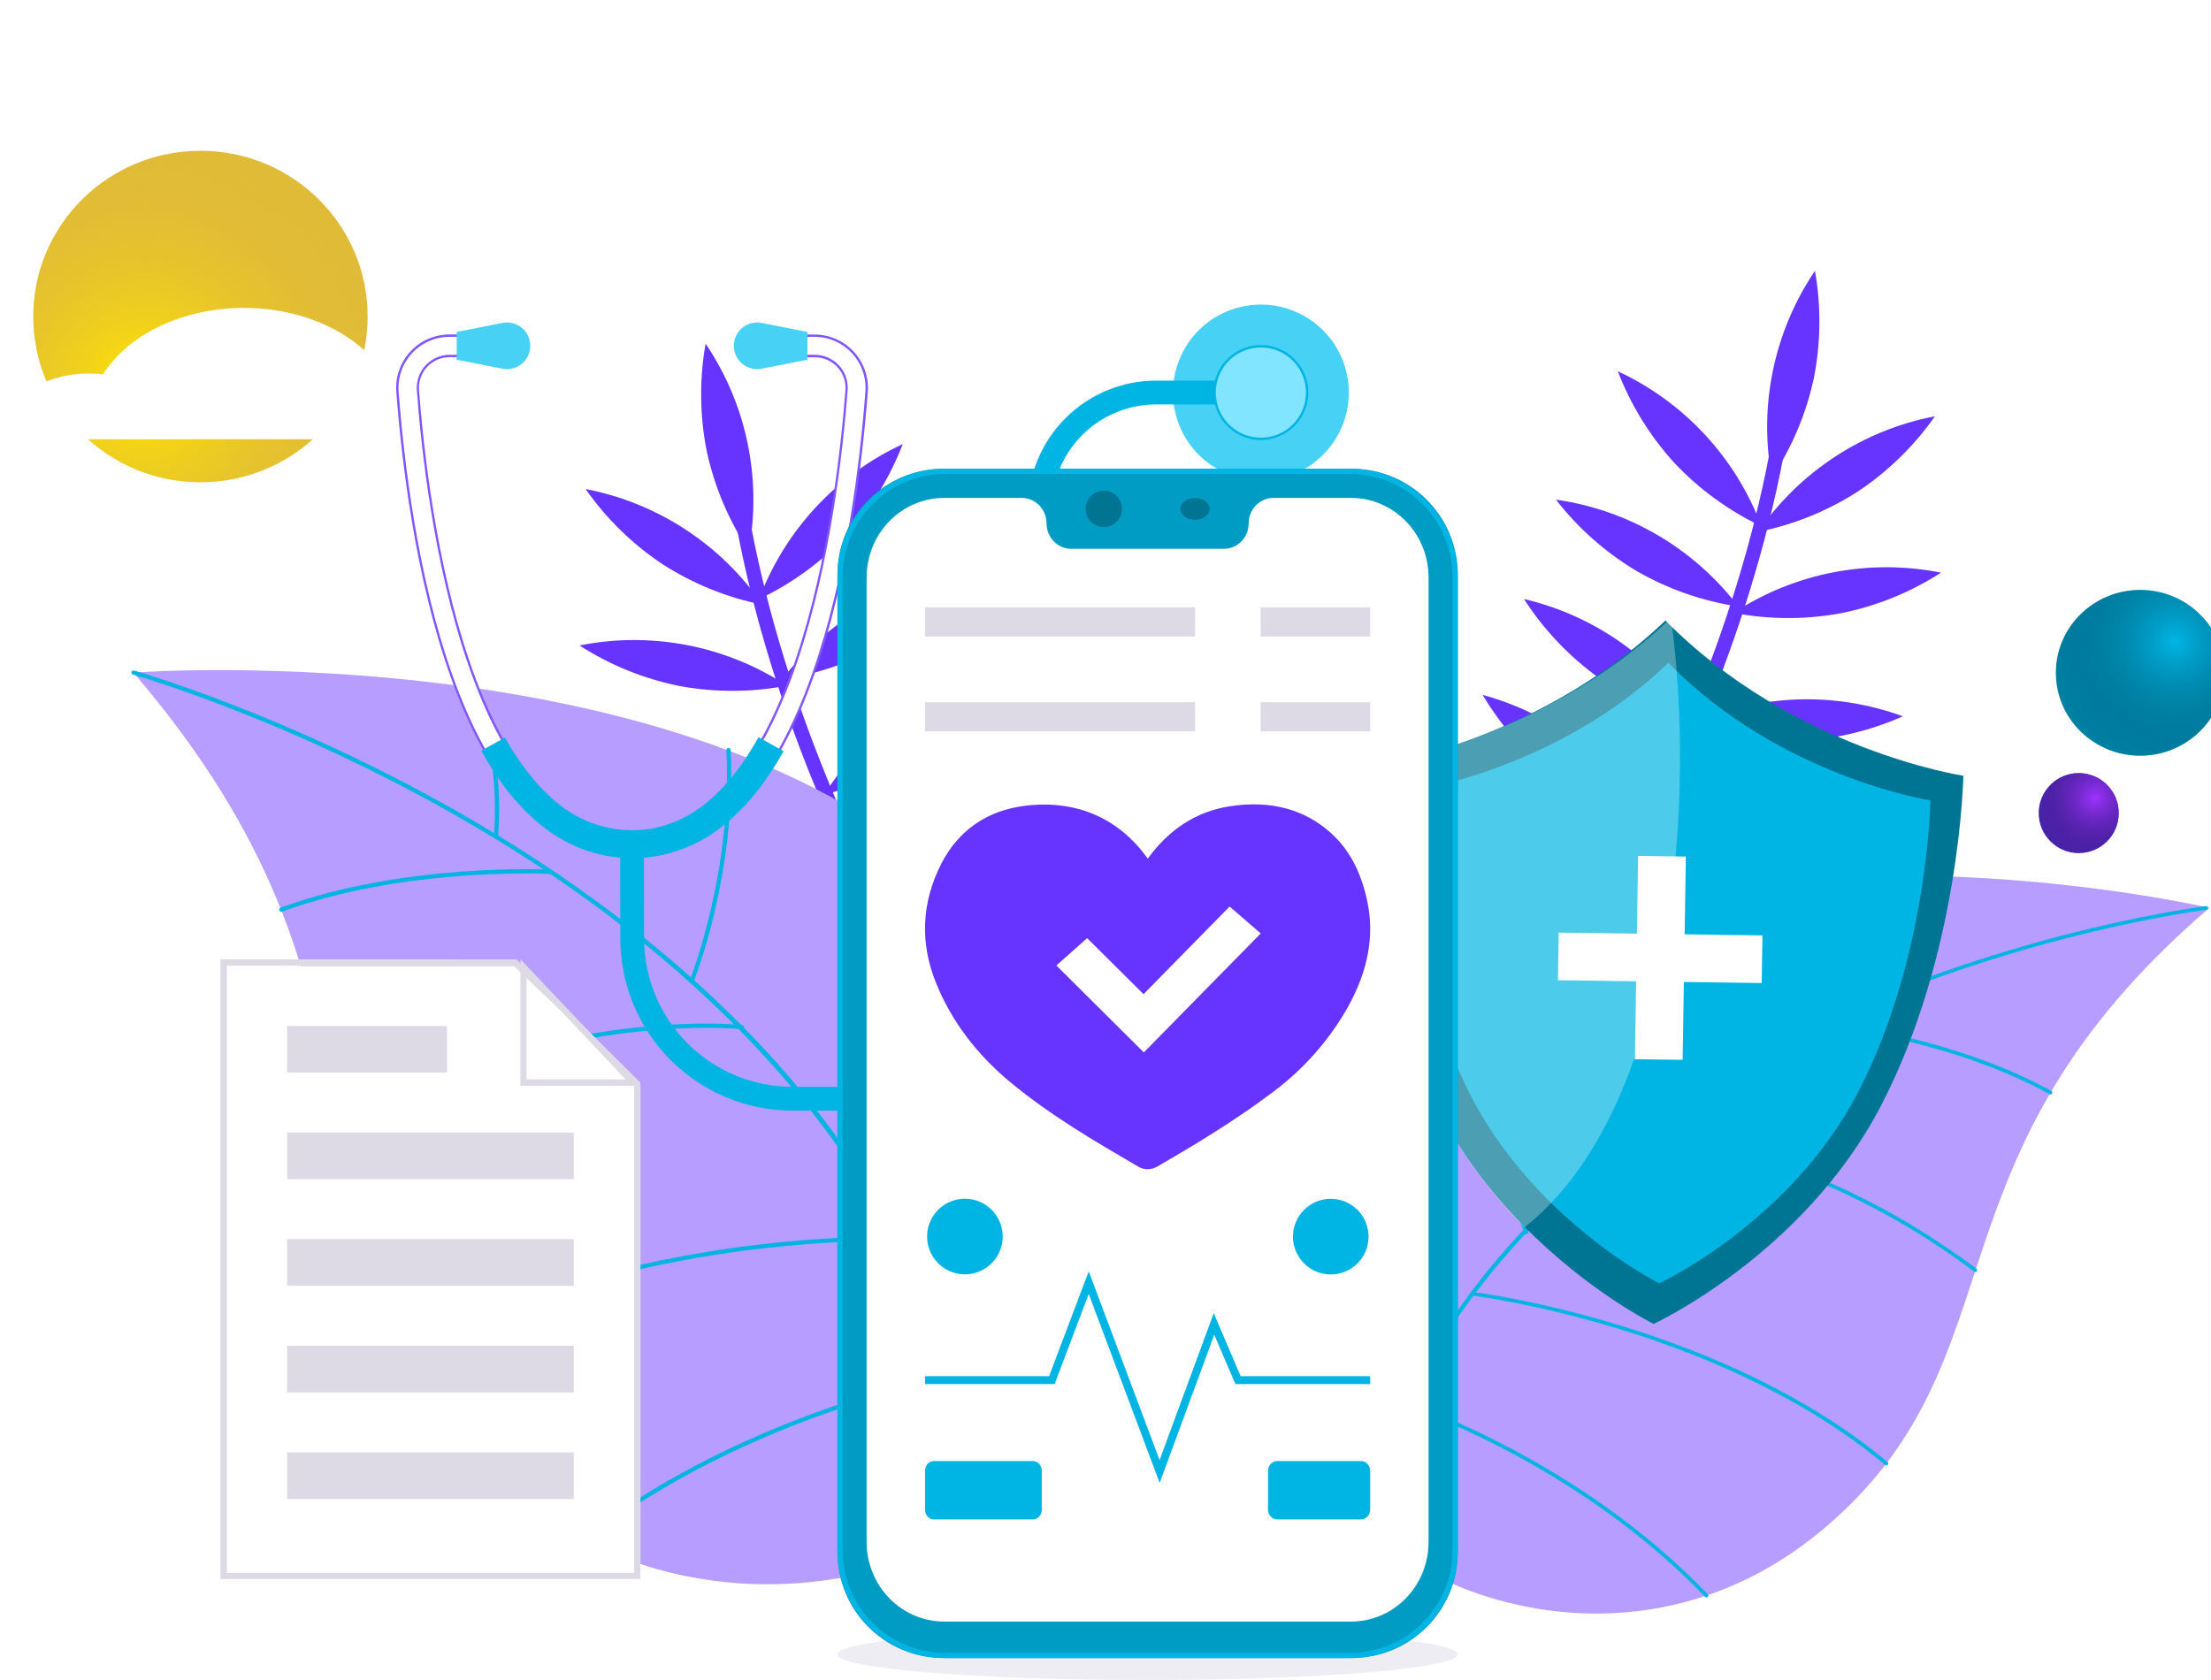 <svg width="663" height="504" viewBox="0 0 663 504" fill="none" xmlns="http://www.w3.org/2000/svg">
<path d="M662.654 110.011C662.652 106.541 661.762 103.124 660.059 100.052C658.357 96.979 655.893 94.343 652.878 92.368C649.864 90.393 646.389 89.138 642.75 88.711C639.111 88.285 635.417 88.698 631.985 89.917C628.714 85.514 624.278 82.002 619.12 79.733C613.963 77.464 608.266 76.518 602.6 76.989C596.934 77.461 591.499 79.333 586.839 82.418C582.179 85.504 578.458 89.695 576.049 94.57C573.406 94.158 570.7 94.296 568.119 94.972C565.538 95.649 563.143 96.848 561.1 98.488C559.057 100.128 557.416 102.168 556.29 104.467C555.163 106.767 554.579 109.271 554.577 111.805H662.575C662.626 111.209 662.654 110.613 662.654 110.011Z" fill="white"/>
<path d="M496.768 69.103C496.767 66.495 496.081 63.926 494.772 61.617C493.462 59.307 491.566 57.325 489.246 55.84C486.927 54.356 484.253 53.413 481.453 53.092C478.653 52.771 475.811 53.082 473.17 53.998C470.653 50.688 467.24 48.048 463.271 46.343C459.303 44.637 454.919 43.926 450.56 44.28C446.2 44.634 442.018 46.042 438.432 48.361C434.847 50.681 431.984 53.831 430.131 57.496C428.097 57.187 426.015 57.29 424.029 57.798C422.042 58.307 420.199 59.209 418.628 60.441C417.056 61.674 415.793 63.208 414.927 64.936C414.06 66.665 413.61 68.547 413.609 70.452H496.708C496.746 70.004 496.768 69.556 496.768 69.103Z" fill="white"/>
<path d="M175.553 108.114L373.539 350.568L175.553 108.114Z" fill="#E999FF"/>
<path d="M216.584 303.356L349.284 320.867L216.584 303.356Z" fill="#E999FF"/>
<path d="M349.291 321.429H349.212L216.506 303.911C216.431 303.903 216.358 303.879 216.292 303.84C216.226 303.802 216.169 303.751 216.124 303.689C216.08 303.628 216.048 303.558 216.032 303.484C216.016 303.41 216.015 303.333 216.03 303.258C216.039 303.183 216.064 303.11 216.102 303.045C216.141 302.979 216.192 302.922 216.253 302.877C216.314 302.832 216.383 302.8 216.457 302.782C216.531 302.764 216.607 302.762 216.682 302.775L349.388 320.293C349.536 320.302 349.673 320.37 349.77 320.481C349.867 320.592 349.917 320.736 349.907 320.884C349.898 321.031 349.83 321.168 349.719 321.266C349.609 321.363 349.464 321.412 349.317 321.403L349.291 321.429Z" fill="white"/>
<path d="M342.231 312.229L353.009 182.52L342.231 312.229Z" fill="#E999FF"/>
<path d="M342.232 312.784H342.186C342.038 312.771 341.902 312.7 341.806 312.586C341.711 312.472 341.665 312.325 341.677 312.177L352.436 182.468C352.457 182.328 352.531 182.201 352.642 182.113C352.754 182.025 352.894 181.982 353.036 181.994C353.177 182.005 353.309 182.07 353.405 182.175C353.5 182.28 353.553 182.418 353.551 182.56L342.786 312.268C342.777 312.409 342.714 312.54 342.611 312.636C342.508 312.731 342.372 312.785 342.232 312.784Z" fill="white"/>
<path d="M192.276 242.609L294.169 253.369L192.276 242.609Z" fill="#E999FF"/>
<path d="M294.168 253.93H294.109L192.216 243.163C192.069 243.148 191.934 243.074 191.841 242.959C191.748 242.844 191.705 242.697 191.72 242.55C191.736 242.402 191.809 242.267 191.924 242.174C192.039 242.081 192.187 242.038 192.334 242.053L294.227 252.813C294.303 252.821 294.377 252.845 294.444 252.882C294.511 252.92 294.57 252.971 294.616 253.032C294.663 253.093 294.696 253.164 294.714 253.238C294.733 253.313 294.735 253.391 294.723 253.466C294.701 253.597 294.633 253.716 294.531 253.801C294.429 253.886 294.301 253.932 294.168 253.93Z" fill="#4422A8"/>
<path d="M282.262 238.795L303.792 151.232L282.262 238.795Z" fill="#E999FF"/>
<path d="M282.262 239.35H282.131C281.993 239.313 281.874 239.225 281.798 239.104C281.722 238.983 281.694 238.838 281.72 238.697L303.25 151.141C303.285 151.002 303.373 150.882 303.494 150.805C303.615 150.729 303.761 150.702 303.902 150.73C304.041 150.765 304.16 150.853 304.235 150.975C304.311 151.096 304.336 151.243 304.306 151.383L282.777 238.939C282.746 239.054 282.68 239.155 282.587 239.23C282.494 239.304 282.38 239.346 282.262 239.35Z" fill="#4422A8"/>
<path d="M242.575 190.192L179.644 174.156L242.575 190.192Z" fill="#E999FF"/>
<path d="M237.729 184.251L241.891 126.082L237.729 184.251Z" fill="#E999FF"/>
<path d="M439.27 331.108L442.589 333.83C443.302 332.953 513.991 245.45 534.746 137.144L530.534 136.33C509.989 243.549 439.974 330.245 439.27 331.108Z" fill="#6633FF"/>
<path d="M316.552 352.941L313.232 355.663C312.52 354.787 241.83 267.284 221.076 158.978L225.287 158.164C245.833 265.382 315.847 352.079 316.552 352.941Z" fill="#6633FF"/>
<path d="M543.881 113.553C541.573 124.169 537.308 134.261 531.303 143.312C527.305 121.722 531.951 99.427 544.24 81.238C546.127 91.939 546.005 102.898 543.881 113.553Z" fill="#6633FF"/>
<path d="M211.94 135.386C214.248 146.002 218.514 156.094 224.518 165.146C228.516 143.555 223.87 121.26 211.582 103.072C209.694 113.773 209.816 124.731 211.94 135.386Z" fill="#6633FF"/>
<path d="M557.115 147.408C547.974 153.275 537.821 157.387 527.175 159.533C539.62 141.452 558.673 128.992 580.223 124.843C573.989 133.736 566.153 141.389 557.115 147.408Z" fill="#6633FF"/>
<path d="M198.705 169.242C207.845 175.109 217.998 179.22 228.645 181.366C216.199 163.285 197.146 150.826 175.597 146.676C181.83 155.57 189.667 163.223 198.705 169.242Z" fill="#6633FF"/>
<path d="M502.096 138.853C494.78 130.822 489.024 121.497 485.123 111.357C505.029 120.604 520.507 137.308 528.216 157.866C518.405 153.206 509.547 146.759 502.096 138.853Z" fill="#6633FF"/>
<path d="M253.725 160.687C261.041 152.656 266.797 143.331 270.698 133.191C250.792 142.438 235.314 159.142 227.605 179.699C237.416 175.04 246.274 168.593 253.725 160.687Z" fill="#6633FF"/>
<path d="M490.772 171.272C481.444 165.699 473.236 158.437 466.567 149.857C488.3 152.951 507.95 164.468 521.274 181.925C510.534 180.302 500.189 176.69 490.772 171.272Z" fill="#6633FF"/>
<path d="M265.049 193.106C274.376 187.533 282.585 180.271 289.254 171.69C267.52 174.784 247.871 186.302 234.546 203.759C245.287 202.136 255.631 198.523 265.049 193.106Z" fill="#6633FF"/>
<path d="M479.188 203.134C470.394 196.754 462.864 188.793 456.982 179.657C478.35 184.667 496.897 197.877 508.623 216.438C498.071 213.872 488.088 209.36 479.188 203.134Z" fill="#6633FF"/>
<path d="M276.632 224.967C285.426 218.588 292.956 210.627 298.838 201.49C277.47 206.5 258.923 219.71 247.197 238.272C257.749 235.706 267.732 231.194 276.632 224.967Z" fill="#6633FF"/>
<path d="M465.952 232.695C457.391 226.002 450.152 217.77 444.607 208.423C465.781 214.198 483.84 228.069 494.886 247.044C484.434 244.102 474.622 239.236 465.952 232.695Z" fill="#6633FF"/>
<path d="M289.868 254.529C298.429 247.836 305.667 239.604 311.213 230.257C290.039 236.032 271.98 249.903 260.934 268.878C271.386 265.936 281.198 261.07 289.868 254.529Z" fill="#6633FF"/>
<path d="M446.487 265.624C437.158 260.051 428.949 252.786 422.281 244.203C444.008 247.305 463.648 258.828 476.963 276.285C466.231 274.658 455.895 271.042 446.487 265.624Z" fill="#6633FF"/>
<path d="M309.334 287.458C318.663 281.884 326.872 274.62 333.541 266.037C311.813 269.138 292.173 280.661 278.858 298.119C289.59 296.491 299.926 292.876 309.334 287.458Z" fill="#6633FF"/>
<path d="M552.12 183.911C541.442 185.887 530.49 185.854 519.823 183.816C538.177 171.786 560.523 167.455 582.044 171.756C572.913 177.636 562.764 181.758 552.12 183.911Z" fill="#6633FF"/>
<path d="M203.702 205.745C214.379 207.721 225.331 207.688 235.998 205.649C217.644 193.62 195.298 189.289 173.778 193.59C182.909 199.47 193.057 203.592 203.702 205.745Z" fill="#6633FF"/>
<path d="M523.56 259.758C512.983 257.29 502.957 252.873 493.996 246.733C515.631 243.057 537.845 248.037 555.849 260.597C545.128 262.325 534.178 262.041 523.56 259.758Z" fill="#6633FF"/>
<path d="M232.26 281.591C242.837 279.123 252.863 274.706 261.824 268.566C240.189 264.891 217.975 269.87 199.971 282.43C210.692 284.159 221.642 283.874 232.26 281.591Z" fill="#6633FF"/>
<path d="M502.472 297.218C492.846 292.183 484.241 285.399 477.098 277.213C498.965 279.069 519.231 289.447 533.527 306.11C522.713 305.101 512.182 302.086 502.472 297.218Z" fill="#6633FF"/>
<path d="M253.35 319.051C262.975 314.017 271.58 307.233 278.724 299.047C256.856 300.902 236.59 311.28 222.295 327.943C233.108 326.935 243.639 323.919 253.35 319.051Z" fill="#6633FF"/>
<path d="M539.143 222.274C528.284 222.6 517.46 220.895 507.225 217.248C527.209 208.152 549.969 207.287 570.59 214.839C560.661 219.251 549.997 221.772 539.143 222.274Z" fill="#6633FF"/>
<path d="M216.676 244.108C227.535 244.434 238.359 242.729 248.594 239.082C228.611 229.986 205.85 229.121 185.229 236.673C195.158 241.085 205.823 243.606 216.676 244.108Z" fill="#6633FF"/>
<path d="M581.018 92.679L370.421 324.237L581.018 92.679Z" fill="#E999FF"/>
<path d="M388.799 157.148L396.217 295.873L388.799 157.148Z" fill="#E999FF"/>
<path d="M403.719 287.621L538.696 283.964L403.719 287.621Z" fill="#E999FF"/>
<path d="M403.721 288.202C403.571 288.202 403.427 288.143 403.32 288.038C403.212 287.933 403.15 287.79 403.147 287.64C403.144 287.564 403.157 287.488 403.183 287.416C403.21 287.345 403.251 287.279 403.303 287.224C403.355 287.168 403.418 287.123 403.487 287.091C403.557 287.06 403.632 287.042 403.708 287.04L538.678 283.403C538.754 283.399 538.83 283.411 538.902 283.438C538.973 283.464 539.039 283.505 539.094 283.558C539.149 283.61 539.194 283.673 539.224 283.743C539.255 283.813 539.271 283.888 539.272 283.964C539.274 284.041 539.262 284.117 539.235 284.188C539.208 284.26 539.168 284.325 539.116 284.381C539.064 284.437 539.001 284.482 538.931 284.513C538.862 284.545 538.787 284.563 538.711 284.565L403.741 288.221L403.721 288.202Z" fill="#6633FF"/>
<path d="M446.401 125.194L454.883 231.404L446.401 125.194Z" fill="#E999FF"/>
<path d="M467.512 217.458L561.348 229.694L467.512 217.458Z" fill="#E999FF"/>
<path d="M561.349 230.301H561.277L467.435 218.059C467.291 218.029 467.164 217.946 467.08 217.827C466.995 217.707 466.958 217.56 466.977 217.415C466.996 217.269 467.069 217.137 467.182 217.043C467.294 216.949 467.438 216.902 467.585 216.91L561.427 229.139C561.581 229.149 561.724 229.221 561.826 229.337C561.928 229.453 561.979 229.605 561.968 229.759C561.958 229.913 561.887 230.057 561.771 230.159C561.654 230.26 561.503 230.312 561.349 230.301Z" fill="#32197C"/>
<path d="M509.723 171.101L514.153 104.399L509.723 171.101Z" fill="#E999FF"/>
<path d="M514.884 165.395L575.29 163.071L514.884 165.395Z" fill="#E999FF"/>
<path d="M40.01 201.716C40.01 201.716 213.224 188.984 291.187 270.449C342.075 323.603 352.089 397.866 305.638 447.39C276.677 478.273 191.518 495.973 136.84 431.125C79.233 362.804 125.736 301.828 40.01 201.716Z" fill="#B69DFF"/>
<path d="M295.114 456.968C294.955 456.969 294.8 456.912 294.68 456.808C294.56 456.703 294.482 456.558 294.462 456.4C284.506 359.141 215.82 295.266 159.955 258.781C99.379 219.234 40.427 202.493 39.853 202.324C39.694 202.275 39.559 202.167 39.477 202.023C39.395 201.879 39.37 201.708 39.409 201.547C39.458 201.386 39.566 201.251 39.712 201.168C39.858 201.085 40.03 201.062 40.192 201.103C40.779 201.272 99.927 218.078 160.659 257.724C196.346 281.026 225.6 307.541 247.606 336.55C275.131 372.826 291.317 413.105 295.76 456.269C295.773 456.436 295.721 456.602 295.616 456.732C295.51 456.862 295.358 456.947 295.192 456.968H295.114Z" fill="#00B5E3"/>
<path d="M148.708 251.573H148.643C148.478 251.55 148.328 251.465 148.224 251.335C148.119 251.206 148.069 251.041 148.082 250.875C148.082 250.613 150.822 224.34 140.357 206.476C140.31 206.335 140.312 206.181 140.364 206.041C140.416 205.901 140.514 205.783 140.642 205.707C140.77 205.631 140.921 205.6 141.068 205.622C141.216 205.643 141.352 205.714 141.453 205.823C152.127 224.046 149.367 250.724 149.341 250.992C149.324 251.149 149.25 251.295 149.134 251.402C149.017 251.508 148.866 251.569 148.708 251.573Z" fill="#00B5E3"/>
<path d="M84.282 273.485C84.144 273.468 84.015 273.408 83.913 273.312C83.812 273.216 83.744 273.091 83.719 272.953C83.695 272.816 83.714 272.675 83.776 272.55C83.837 272.424 83.937 272.322 84.061 272.258C121.548 258.547 164.79 260.832 165.227 260.858C165.366 260.901 165.488 260.989 165.572 261.109C165.655 261.229 165.696 261.373 165.688 261.519C165.68 261.666 165.623 261.805 165.526 261.914C165.429 262.024 165.299 262.098 165.155 262.125C164.724 262.125 121.731 259.833 84.498 273.446C84.429 273.471 84.356 273.485 84.282 273.485Z" fill="#00B5E3"/>
<path d="M207.443 294.724C207.361 294.725 207.279 294.71 207.202 294.678C207.052 294.608 206.934 294.484 206.872 294.33C206.81 294.176 206.809 294.004 206.869 293.849C206.993 293.536 219.565 262.078 217.83 225.149C217.802 225.054 217.796 224.954 217.812 224.856C217.828 224.759 217.866 224.666 217.924 224.585C217.981 224.505 218.056 224.438 218.143 224.391C218.23 224.343 218.326 224.316 218.425 224.312C218.524 224.307 218.623 224.325 218.713 224.364C218.804 224.403 218.885 224.463 218.95 224.538C219.014 224.613 219.061 224.702 219.086 224.797C219.111 224.893 219.115 224.993 219.095 225.09C220.844 262.307 208.168 294.012 208.044 294.3C207.998 294.423 207.916 294.529 207.809 294.604C207.702 294.68 207.574 294.722 207.443 294.724Z" fill="#00B5E3"/>
<path d="M100.455 337.771C100.32 337.759 100.193 337.705 100.09 337.617C99.988 337.529 99.915 337.412 99.882 337.28C99.849 337.149 99.858 337.011 99.906 336.885C99.955 336.759 100.042 336.651 100.155 336.577C134.439 318.295 165.833 311.322 186.129 308.717C208.141 305.889 222.24 307.411 222.383 307.411C222.482 307.398 222.581 307.408 222.675 307.44C222.769 307.472 222.854 307.524 222.924 307.594C222.995 307.663 223.048 307.748 223.081 307.841C223.114 307.934 223.125 308.034 223.114 308.132C223.103 308.231 223.07 308.325 223.017 308.409C222.964 308.492 222.892 308.563 222.808 308.614C222.724 308.666 222.629 308.698 222.53 308.708C222.432 308.718 222.333 308.705 222.24 308.671C221.685 308.606 166.009 302.827 100.749 337.674C100.66 337.729 100.559 337.763 100.455 337.771Z" fill="#00B5E3"/>
<path d="M254.958 348.499C254.83 348.5 254.704 348.462 254.599 348.388C254.465 348.29 254.373 348.143 254.342 347.98C254.312 347.816 254.346 347.646 254.436 347.506C254.736 347.076 284.192 303.983 283.266 263.326C283.266 263.159 283.329 262.999 283.443 262.877C283.557 262.756 283.713 262.683 283.879 262.673C284.047 262.673 284.208 262.737 284.329 262.852C284.451 262.968 284.523 263.126 284.532 263.293C285.471 304.368 255.78 347.787 255.48 348.218C255.421 348.303 255.343 348.372 255.252 348.421C255.162 348.47 255.061 348.497 254.958 348.499Z" fill="#00B5E3"/>
<path d="M120.596 408.149C120.462 408.139 120.336 408.087 120.233 408.002C120.13 407.916 120.056 407.801 120.02 407.673C119.985 407.544 119.989 407.407 120.034 407.281C120.079 407.155 120.161 407.046 120.269 406.968C153.392 386.962 192.152 378.239 218.835 374.42C247.737 370.3 269.071 370.914 269.312 370.92C269.478 370.93 269.634 371.003 269.748 371.125C269.862 371.246 269.926 371.407 269.925 371.573C269.917 371.741 269.844 371.898 269.723 372.014C269.602 372.129 269.44 372.194 269.273 372.193C269.058 372.193 247.783 371.573 218.985 375.68C192.432 379.467 153.855 388.164 120.922 408.058C120.823 408.117 120.711 408.148 120.596 408.149Z" fill="#00B5E3"/>
<path d="M282.993 403.213C282.873 403.205 282.758 403.165 282.66 403.096C282.562 403.027 282.485 402.932 282.437 402.822C282.389 402.712 282.373 402.591 282.389 402.473C282.405 402.354 282.454 402.242 282.53 402.149C282.849 401.796 314.726 366.323 325.53 324.138C325.599 324.01 325.709 323.909 325.842 323.85C325.975 323.792 326.124 323.78 326.265 323.816C326.406 323.852 326.531 323.934 326.62 324.049C326.709 324.164 326.757 324.306 326.756 324.452C315.874 366.976 283.789 402.645 283.463 403.004C283.403 403.069 283.33 403.121 283.249 403.157C283.168 403.193 283.081 403.212 282.993 403.213Z" fill="white"/>
<path d="M174.763 462.466C174.666 462.464 174.571 462.441 174.484 462.399C174.397 462.356 174.321 462.294 174.261 462.218C174.164 462.083 174.122 461.916 174.143 461.751C174.165 461.585 174.249 461.435 174.378 461.33C225.383 422.246 285.601 412.061 286.207 411.963C286.372 411.941 286.538 411.983 286.673 412.08C286.807 412.178 286.9 412.322 286.932 412.485C286.955 412.651 286.913 412.819 286.816 412.955C286.719 413.091 286.574 413.184 286.41 413.216C285.809 413.314 225.899 423.454 175.148 462.335C175.039 462.422 174.903 462.469 174.763 462.466Z" fill="#00B5E3"/>
<path d="M662.515 272.282C662.515 272.282 514.875 238.219 436.782 298.059C385.849 337.097 367.327 399.79 400.782 448.655C421.659 479.166 492.707 505.772 548.468 457.143C607.269 405.928 575.301 347.159 662.515 272.282Z" fill="#B69DFF"/>
<g filter="url(#filter0_ii_2_10433)">
<ellipse cx="633.388" cy="183.378" rx="25.279" ry="24.85" fill="#009CC4"/>
<ellipse cx="633.388" cy="183.378" rx="25.279" ry="24.85" fill="url(#paint0_radial_2_10433)"/>
</g>
<g filter="url(#filter1_ii_2_10433)">
<circle cx="614.964" cy="228.795" r="11.997" fill="#5229CC"/>
<circle cx="614.964" cy="228.795" r="11.997" fill="url(#paint1_radial_2_10433)"/>
</g>
<path d="M407.749 458.344H407.612C407.474 458.309 407.355 458.221 407.28 458.099C407.206 457.977 407.182 457.831 407.214 457.691C416.778 421.063 436.102 388.482 464.665 360.896C487.499 338.821 516.244 319.854 550.13 304.523C607.771 278.407 660.994 271.832 661.522 271.773C661.595 271.763 661.668 271.768 661.738 271.787C661.809 271.806 661.875 271.839 661.932 271.884C661.989 271.929 662.037 271.985 662.072 272.049C662.107 272.113 662.129 272.184 662.136 272.256C662.145 272.328 662.139 272.401 662.12 272.471C662.101 272.542 662.067 272.607 662.023 272.664C661.978 272.721 661.922 272.769 661.858 272.804C661.795 272.839 661.725 272.862 661.653 272.87C661.125 272.935 608.045 279.51 550.554 305.516C497.553 329.524 429.859 375.45 408.329 457.939C408.296 458.065 408.219 458.174 408.113 458.248C408.007 458.322 407.878 458.356 407.749 458.344Z" fill="#00B5E3"/>
<path d="M562.253 300.783C562.18 300.779 562.109 300.762 562.043 300.731C561.977 300.7 561.918 300.656 561.869 300.602C561.819 300.548 561.781 300.485 561.757 300.416C561.732 300.347 561.721 300.274 561.725 300.202C561.725 299.966 562.912 276.599 574.538 262.332C574.584 262.276 574.64 262.229 574.704 262.194C574.768 262.16 574.838 262.138 574.91 262.131C574.982 262.123 575.055 262.131 575.125 262.152C575.194 262.173 575.259 262.208 575.314 262.254C575.372 262.299 575.419 262.355 575.454 262.419C575.49 262.483 575.511 262.553 575.519 262.626C575.526 262.698 575.519 262.772 575.497 262.841C575.475 262.911 575.44 262.975 575.393 263.031C564.002 277.03 562.84 300.038 562.827 300.247C562.825 300.32 562.808 300.392 562.778 300.458C562.747 300.525 562.704 300.584 562.651 300.634C562.598 300.684 562.535 300.722 562.467 300.748C562.399 300.773 562.326 300.785 562.253 300.783Z" fill="#00B5E3"/>
<path d="M614.882 328.263C614.788 328.262 614.696 328.237 614.615 328.192C584.317 311.483 546.96 307.716 546.588 307.683C546.448 307.663 546.321 307.589 546.233 307.477C546.146 307.365 546.104 307.224 546.118 307.082C546.131 306.941 546.198 306.81 546.305 306.717C546.412 306.623 546.551 306.574 546.692 306.58C547.071 306.613 584.656 310.406 615.15 327.225C615.256 327.285 615.339 327.379 615.387 327.491C615.435 327.604 615.444 327.729 615.414 327.847C615.383 327.965 615.315 328.07 615.218 328.146C615.122 328.221 615.004 328.262 614.882 328.263Z" fill="#00B5E3"/>
<path d="M505.871 330.157C505.746 330.156 505.626 330.113 505.529 330.034C505.432 329.956 505.364 329.848 505.336 329.726C505.271 329.439 498.564 300.417 505.023 268.561C505.036 268.489 505.063 268.42 505.104 268.359C505.144 268.299 505.196 268.246 505.257 268.206C505.318 268.166 505.386 268.138 505.458 268.125C505.53 268.112 505.604 268.114 505.675 268.13C505.818 268.16 505.944 268.245 506.025 268.367C506.106 268.49 506.135 268.639 506.106 268.783C499.693 300.404 506.347 329.184 506.412 329.472C506.444 329.613 506.418 329.76 506.341 329.883C506.264 330.005 506.142 330.092 506.001 330.124C505.96 330.142 505.916 330.153 505.871 330.157Z" fill="#00B5E3"/>
<path d="M592.382 381.528C592.262 381.526 592.146 381.487 592.049 381.417C540.43 342.679 491.656 340.244 491.174 340.218C491.038 340.203 490.912 340.139 490.821 340.037C490.73 339.935 490.679 339.803 490.679 339.666C490.679 339.529 490.73 339.397 490.821 339.296C490.912 339.194 491.038 339.129 491.174 339.115C491.663 339.115 540.757 341.576 592.669 380.529C592.762 380.599 592.831 380.696 592.865 380.808C592.9 380.919 592.899 381.038 592.862 381.149C592.825 381.259 592.755 381.355 592.66 381.423C592.566 381.491 592.452 381.528 592.336 381.528H592.382Z" fill="#00B5E3"/>
<path d="M457.751 370.181C457.647 370.181 457.545 370.152 457.457 370.097C457.37 370.041 457.299 369.962 457.255 369.868C457.053 369.457 437.239 328.081 443.515 292.778C443.549 292.641 443.633 292.521 443.751 292.444C443.87 292.367 444.013 292.339 444.152 292.363C444.291 292.388 444.415 292.465 444.499 292.579C444.583 292.692 444.621 292.834 444.605 292.974C438.387 327.911 458.051 368.98 458.247 369.365C458.279 369.431 458.298 369.502 458.303 369.575C458.307 369.648 458.297 369.721 458.274 369.79C458.25 369.859 458.213 369.923 458.165 369.978C458.116 370.033 458.058 370.077 457.992 370.109C457.919 370.153 457.836 370.177 457.751 370.181Z" fill="#00B5E3"/>
<path d="M565.651 439.514C565.522 439.515 565.396 439.469 565.299 439.383C516.003 398.145 442.907 388.776 442.209 388.691C442.064 388.673 441.932 388.598 441.841 388.483C441.751 388.368 441.71 388.222 441.726 388.077C441.746 387.931 441.822 387.799 441.938 387.709C442.053 387.619 442.2 387.577 442.346 387.594C443.077 387.685 516.492 397.087 566.036 438.522C566.123 438.595 566.185 438.692 566.214 438.802C566.244 438.911 566.239 439.027 566.2 439.134C566.162 439.241 566.092 439.333 566 439.399C565.907 439.464 565.797 439.5 565.684 439.501L565.651 439.514Z" fill="#00B5E3"/>
<path d="M426.299 413.587C426.208 413.587 426.118 413.564 426.039 413.521C425.959 413.478 425.891 413.415 425.842 413.339C425.607 412.993 402.694 377.937 398.969 339.846C398.963 339.704 399.012 339.565 399.106 339.459C399.199 339.352 399.33 339.284 399.471 339.271C399.612 339.258 399.753 339.299 399.865 339.387C399.977 339.474 400.051 339.601 400.072 339.742C403.771 377.559 426.534 412.379 426.762 412.731C426.802 412.792 426.83 412.859 426.844 412.931C426.858 413.002 426.857 413.075 426.843 413.146C426.828 413.217 426.8 413.285 426.759 413.345C426.718 413.404 426.666 413.456 426.605 413.495C426.515 413.557 426.408 413.589 426.299 413.587Z" fill="#00B5E3"/>
<path d="M511.718 479.127C511.568 479.125 511.425 479.064 511.32 478.957C472.737 438.659 422.443 421.938 421.94 421.774C421.811 421.721 421.707 421.62 421.649 421.493C421.591 421.366 421.583 421.221 421.627 421.088C421.671 420.956 421.763 420.844 421.885 420.777C422.007 420.709 422.151 420.69 422.286 420.723C422.789 420.886 473.35 437.699 512.123 478.18C512.226 478.284 512.284 478.425 512.284 478.572C512.284 478.719 512.226 478.859 512.123 478.963C512.07 479.017 512.007 479.06 511.938 479.088C511.868 479.116 511.793 479.129 511.718 479.127Z" fill="#00B5E3"/>
<path d="M408.547 230.387C408.547 230.387 407.65 283.752 430.095 330.231C437.263 345.147 446.918 357.49 456.573 367.355C476.134 387.341 495.862 397.082 495.862 397.082C495.862 397.082 540.637 376.399 563.892 331.927C587.845 286.035 588.741 232.669 588.741 232.669C588.741 232.669 537.741 225.01 499.405 186.098C459.782 224.023 408.547 230.387 408.547 230.387Z" fill="#007593"/>
<path d="M420.501 237.717C420.501 237.717 419.807 284.787 439.611 325.822C458.764 365.591 497.528 384.903 497.528 384.903C497.528 384.903 536.838 366.737 557.197 327.55C578.167 287.113 578.862 240.046 578.862 240.046C578.862 240.046 534.029 233.201 500.272 198.81C465.515 232.193 420.501 237.717 420.501 237.717Z" fill="#00B5E3"/>
<path d="M528.493 280.551L467.396 279.715L467.17 294.005L528.266 294.84L528.493 280.551Z" fill="white"/>
<path d="M491.212 256.703L490.246 317.681L504.563 317.877L505.529 256.899L491.212 256.703Z" fill="white"/>
<path opacity="0.3" d="M408.839 230.298C408.839 230.298 407.758 284.071 430.358 330.83C437.575 345.836 447.322 358.242 457.076 368.151C459.624 366.146 462.037 363.978 464.298 361.66C476.293 349.459 485.087 332.742 491.274 313.928C493.38 307.574 495.165 301.123 496.62 294.598C497.74 289.869 498.689 285.096 499.469 280.28C500.822 272.506 501.791 264.687 502.462 256.864C504.165 237.773 504.221 218.591 502.63 199.525C502.214 194.612 501.712 189.868 501.066 185.374C460.79 223.721 408.839 230.298 408.839 230.298Z" fill="white"/>
<g filter="url(#filter2_ii_2_10433)">
<ellipse cx="60.116" cy="77.122" rx="50.129" ry="49.701" fill="#E0BB37"/>
<ellipse cx="60.116" cy="77.122" rx="50.129" ry="49.701" fill="url(#paint2_radial_2_10433)"/>
</g>
<path d="M155.377 129.704C155.374 125.792 154.094 121.939 151.646 118.474C149.198 115.01 145.656 112.037 141.322 109.81C136.989 107.583 131.993 106.168 126.761 105.687C121.53 105.206 116.22 105.672 111.285 107.046C106.583 102.082 100.205 98.122 92.79 95.563C85.376 93.005 77.185 91.938 69.04 92.469C60.894 93.001 53.08 95.112 46.381 98.591C39.682 102.07 34.332 106.795 30.87 112.293C27.07 111.829 23.18 111.984 19.468 112.747C15.757 113.509 12.314 114.862 9.377 116.711C6.441 118.56 4.081 120.86 2.462 123.453C0.843 126.046 0.003 128.87 0 131.727H155.264C155.336 131.055 155.377 130.383 155.377 129.704Z" fill="white"/>
<path d="M189.534 256.239C135.573 256.239 122.336 159.215 119.198 117.5C119.038 115.353 119.323 113.196 120.033 111.163C120.744 109.131 121.865 107.267 123.328 105.687C124.79 104.108 126.562 102.847 128.533 101.983C130.505 101.12 132.632 100.672 134.784 100.668H150.911C151.696 100.705 152.436 101.042 152.979 101.61C153.521 102.179 153.824 102.935 153.824 103.721C153.824 104.507 153.521 105.262 152.979 105.831C152.436 106.399 151.696 106.737 150.911 106.773H134.784C133.469 106.769 132.168 107.038 130.963 107.562C129.757 108.086 128.673 108.854 127.779 109.819C126.884 110.783 126.199 111.922 125.767 113.164C125.334 114.407 125.163 115.725 125.265 117.037C126.609 134.737 130.348 168.807 140.271 198.051C152.014 232.616 168.559 250.141 189.534 250.141C210.509 250.141 227.074 232.616 238.791 198.051C248.701 168.807 252.439 134.718 253.796 117.037C253.896 115.725 253.724 114.407 253.29 113.165C252.856 111.923 252.171 110.784 251.276 109.821C250.382 108.857 249.297 108.088 248.092 107.564C246.886 107.039 245.585 106.77 244.271 106.773H228.137C227.352 106.737 226.612 106.399 226.07 105.831C225.527 105.262 225.225 104.507 225.225 103.721C225.225 102.935 225.527 102.179 226.07 101.61C226.612 101.042 227.352 100.705 228.137 100.668H244.264C246.417 100.67 248.546 101.117 250.519 101.979C252.492 102.842 254.265 104.103 255.729 105.682C257.193 107.262 258.316 109.127 259.027 111.16C259.738 113.194 260.023 115.352 259.864 117.5C256.693 159.209 243.495 256.239 189.534 256.239Z" fill="white"/>
<path d="M189.534 256.598C135.274 256.598 122.023 159.313 118.84 117.526C118.673 115.329 118.962 113.121 119.688 111.04C120.414 108.96 121.561 107.052 123.058 105.436C124.555 103.82 126.369 102.53 128.387 101.648C130.404 100.766 132.582 100.31 134.784 100.309H150.912C151.815 100.309 152.681 100.668 153.32 101.307C153.959 101.946 154.317 102.813 154.317 103.717C154.317 104.621 153.959 105.488 153.32 106.127C152.681 106.766 151.815 107.125 150.912 107.125H134.784C133.521 107.127 132.272 107.39 131.116 107.897C129.959 108.404 128.919 109.145 128.062 110.073C127.204 111.001 126.547 112.096 126.133 113.29C125.718 114.484 125.554 115.75 125.651 117.01C126.995 134.698 130.726 168.728 140.656 197.972C152.321 232.375 168.775 249.814 189.587 249.814C210.398 249.814 226.846 232.375 238.517 197.972C248.421 168.761 252.153 134.731 253.523 117.043C253.62 115.78 253.455 114.511 253.038 113.315C252.621 112.119 251.962 111.022 251.101 110.093C250.24 109.165 249.196 108.425 248.035 107.92C246.875 107.414 245.622 107.155 244.356 107.158H228.137C227.234 107.158 226.368 106.799 225.729 106.16C225.091 105.521 224.732 104.654 224.732 103.75C224.732 102.846 225.091 101.979 225.729 101.34C226.368 100.701 227.234 100.341 228.137 100.341H244.265C246.468 100.341 248.647 100.795 250.667 101.676C252.686 102.558 254.502 103.847 256 105.464C257.498 107.08 258.646 108.989 259.373 111.07C260.1 113.151 260.389 115.36 260.223 117.559C257.039 159.339 243.789 256.598 189.534 256.598ZM134.784 101.027C132.679 101.025 130.597 101.458 128.667 102.299C126.737 103.14 125.002 104.372 123.57 105.916C122.138 107.461 121.041 109.285 120.347 111.273C119.653 113.262 119.378 115.373 119.538 117.474C122.702 159.091 135.848 255.893 189.521 255.893C243.195 255.893 256.335 159.098 259.499 117.474C259.659 115.373 259.383 113.262 258.689 111.273C257.995 109.285 256.898 107.461 255.466 105.916C254.035 104.372 252.3 103.14 250.37 102.299C248.44 101.458 246.357 101.025 244.252 101.027H228.137C227.447 101.061 226.795 101.36 226.318 101.861C225.842 102.362 225.576 103.028 225.576 103.72C225.576 104.413 225.842 105.078 226.318 105.58C226.795 106.081 227.447 106.38 228.137 106.414H244.265C245.631 106.407 246.984 106.684 248.238 107.226C249.492 107.769 250.62 108.565 251.551 109.566C252.482 110.566 253.196 111.749 253.647 113.039C254.099 114.33 254.279 115.699 254.175 117.063C252.831 134.783 249.086 168.885 239.17 198.168C227.426 232.89 210.718 250.5 189.587 250.5C168.455 250.5 151.747 232.871 140.004 198.168C130.074 168.878 126.303 134.783 124.998 117.063C124.895 115.71 125.072 114.35 125.516 113.068C125.96 111.787 126.663 110.61 127.58 109.611C128.498 108.613 129.611 107.813 130.85 107.263C132.09 106.713 133.429 106.424 134.784 106.414H150.912C151.603 106.38 152.254 106.081 152.731 105.58C153.208 105.078 153.474 104.413 153.474 103.72C153.474 103.028 153.208 102.362 152.731 101.861C152.254 101.36 151.603 101.061 150.912 101.027H134.784Z" fill="#8055FF"/>
<path d="M242.112 99.558V107.889L228.411 110.573C227.397 110.776 226.35 110.753 225.347 110.503C224.343 110.253 223.407 109.783 222.607 109.127C221.807 108.471 221.162 107.645 220.719 106.71C220.277 105.774 220.047 104.752 220.047 103.717C220.047 102.682 220.277 101.659 220.719 100.724C221.162 99.788 221.807 98.963 222.607 98.307C223.407 97.651 224.343 97.181 225.347 96.931C226.35 96.681 227.397 96.657 228.411 96.861L242.112 99.558Z" fill="#46D1F5"/>
<path d="M136.949 99.558V107.889L150.65 110.573C151.664 110.776 152.711 110.753 153.714 110.503C154.718 110.253 155.654 109.783 156.454 109.127C157.254 108.471 157.899 107.645 158.342 106.71C158.784 105.774 159.014 104.752 159.014 103.717C159.014 102.682 158.784 101.659 158.342 100.724C157.899 99.788 157.254 98.963 156.454 98.307C155.654 97.651 154.718 97.181 153.714 96.931C152.711 96.681 151.664 96.657 150.65 96.861L136.949 99.558Z" fill="#46D1F5"/>
<path d="M384.258 143.39C398.415 139.983 407.132 125.736 403.728 111.568C400.324 97.4 386.088 88.677 371.931 92.083C357.774 95.49 349.057 109.737 352.461 123.905C355.865 138.073 370.101 146.797 384.258 143.39Z" fill="#46D1F5"/>
<path d="M378.093 114.157H346.66C341.603 114.158 336.596 115.157 331.926 117.099C327.256 119.04 323.014 121.884 319.444 125.469C315.874 129.054 313.047 133.308 311.123 137.989C309.199 142.669 308.217 147.683 308.234 152.744L308.664 281.369C308.684 287.219 307.55 293.015 305.326 298.426C303.103 303.836 299.835 308.754 295.708 312.898C291.582 317.041 286.679 320.329 281.28 322.572C275.882 324.815 270.094 325.97 264.248 325.97H237.552C225.787 325.951 214.508 321.269 206.184 312.948C197.86 304.628 193.169 293.346 193.136 281.572L193.103 257.257C201.893 256.478 210.244 253.065 217.066 247.463C224.725 241.306 230.388 233.445 234.988 225.31L227.459 221.105C223.257 228.62 218.149 235.632 211.769 240.823C205.388 246.014 197.664 249.056 189.548 249.004C181.4 249.002 173.51 246.139 167.255 240.914C160.802 235.75 155.655 228.737 151.408 221.216L144.29 225.153C148.857 233.288 154.461 241.156 162.068 247.352C168.858 252.982 177.186 256.432 185.966 257.25L186.005 281.591C186.043 295.253 191.487 308.344 201.147 317.999C210.806 327.654 223.894 333.086 237.545 333.106H264.242C271.025 333.106 277.743 331.766 284.008 329.163C290.273 326.559 295.963 322.743 300.751 317.934C305.539 313.125 309.332 307.417 311.911 301.138C314.491 294.859 315.806 288.132 315.782 281.343L315.351 152.718C315.341 148.596 316.143 144.512 317.713 140.701C319.282 136.89 321.587 133.425 324.496 130.507C327.405 127.588 330.86 125.273 334.665 123.693C338.469 122.113 342.548 121.3 346.667 121.3H378.1C379.046 121.3 379.954 120.924 380.623 120.254C381.293 119.584 381.669 118.676 381.669 117.728C381.669 116.781 381.293 115.873 380.623 115.203C379.954 114.533 379.046 114.157 378.1 114.157H378.093Z" fill="#00B5E3"/>
<path d="M380.222 131.467C387.795 130.291 392.982 123.194 391.807 115.615C390.632 108.035 383.54 102.845 375.967 104.021C368.393 105.197 363.207 112.294 364.382 119.873C365.557 127.453 372.649 132.643 380.222 131.467Z" fill="#81E5FF"/>
<path d="M378.094 131.981C375.278 131.981 372.526 131.146 370.185 129.58C367.844 128.015 366.019 125.79 364.942 123.186C363.865 120.583 363.583 117.719 364.132 114.955C364.681 112.191 366.037 109.653 368.028 107.661C370.019 105.668 372.555 104.311 375.317 103.762C378.078 103.212 380.941 103.494 383.542 104.572C386.143 105.651 388.366 107.477 389.93 109.819C391.495 112.162 392.33 114.917 392.33 117.734C392.326 121.512 390.825 125.134 388.156 127.805C385.487 130.476 381.868 131.978 378.094 131.981ZM378.094 104.206C375.419 104.206 372.804 105 370.58 106.488C368.355 107.975 366.622 110.089 365.598 112.563C364.575 115.036 364.308 117.758 364.83 120.384C365.352 123.01 366.641 125.421 368.533 127.314C370.425 129.207 372.836 130.495 375.46 131.017C378.083 131.538 380.803 131.269 383.274 130.244C385.745 129.218 387.857 127.483 389.342 125.256C390.828 123.029 391.62 120.412 391.618 117.734C391.613 114.147 390.186 110.708 387.651 108.172C385.116 105.636 381.679 104.209 378.094 104.206Z" fill="#00B5E3"/>
<path d="M433.412 248.637C433.291 248.637 433.174 248.595 433.081 248.519C432.987 248.443 432.922 248.337 432.897 248.219C431.644 242.16 430.633 235.762 429.889 229.187C429.873 229.049 429.913 228.911 429.999 228.803C430.086 228.694 430.211 228.625 430.349 228.609C430.487 228.593 430.625 228.633 430.733 228.719C430.841 228.806 430.911 228.932 430.926 229.069C431.664 235.598 432.675 241.984 433.921 248.004C433.935 248.071 433.936 248.141 433.924 248.208C433.911 248.276 433.885 248.341 433.848 248.398C433.81 248.456 433.761 248.505 433.705 248.544C433.648 248.583 433.584 248.61 433.516 248.624L433.412 248.637Z" fill="#81E5FF"/>
<path d="M68.106 473.594V289.709H155.432L192.029 326.111V473.594H68.106Z" fill="white"/>
<path d="M68.032 289.625H154.072L190.142 325.49V471.756H68.032V289.625ZM66.107 287.71V473.594H192.028V324.714L154.852 287.739L66.107 287.71Z" fill="#DDDAE6"/>
<path d="M156.051 323.688V291.708L190.03 323.688H156.051Z" fill="white"/>
<path d="M157.914 292.381L187.631 323.759H157.914V292.381ZM156.051 287.71V325.686H192.028L156.079 287.71H156.051Z" fill="#DDDAE6"/>
<path d="M192.028 325.686L156.051 287.71L192.028 325.686Z" fill="#F45E32"/>
<path d="M134.064 307.697H86.094V321.689H134.064V307.697Z" fill="#DDDAE6"/>
<path d="M172.041 339.677H86.094V353.668H172.041V339.677Z" fill="#DDDAE6"/>
<path d="M172.041 371.658H86.094V385.649H172.041V371.658Z" fill="#DDDAE6"/>
<path d="M172.041 403.638H86.094V417.629H172.041V403.638Z" fill="#DDDAE6"/>
<path d="M172.041 435.617H86.094V449.609H172.041V435.617Z" fill="#DDDAE6"/>
<path d="M275.05 374.676C274.887 374.676 274.731 374.612 274.616 374.497C274.501 374.382 274.437 374.225 274.437 374.063V355.069C274.437 354.907 274.501 354.75 274.616 354.635C274.731 354.52 274.887 354.456 275.05 354.456C275.212 354.456 275.368 354.52 275.483 354.635C275.598 354.75 275.663 354.907 275.663 355.069V374.063C275.663 374.225 275.598 374.382 275.483 374.497C275.368 374.612 275.212 374.676 275.05 374.676Z" fill="#00B5E3"/>
<g style="mix-blend-mode:multiply">
<path d="M251.116 496.196C251.116 500.429 292.727 503.862 344.123 503.862C395.52 503.862 437.131 500.429 437.131 496.196C437.131 491.962 395.52 488.543 344.123 488.543C292.727 488.543 251.116 491.975 251.116 496.196Z" fill="#EEEDF3"/>
</g>
<path d="M405.347 140.587H282.9C265.346 140.587 251.116 154.788 251.116 172.306V465.577C251.116 483.095 265.346 497.297 282.9 497.297H405.347C422.901 497.297 437.131 483.095 437.131 465.577V172.306C437.131 154.788 422.901 140.587 405.347 140.587Z" fill="#009CC4"/>
<path d="M404.844 142.161C412.992 142.169 420.804 145.418 426.562 151.194C432.32 156.97 435.554 164.801 435.552 172.965V464.94C435.552 468.984 434.757 472.989 433.212 476.725C431.667 480.462 429.403 483.857 426.549 486.716C423.695 489.576 420.307 491.844 416.577 493.392C412.848 494.94 408.851 495.736 404.815 495.736H283.41C279.374 495.736 275.378 494.94 271.649 493.392C267.92 491.844 264.532 489.576 261.679 486.716C258.825 483.856 256.562 480.461 255.018 476.725C253.474 472.988 252.68 468.984 252.681 464.94V172.965C252.679 168.921 253.472 164.915 255.016 161.178C256.559 157.441 258.822 154.045 261.676 151.184C264.53 148.324 267.918 146.055 271.647 144.506C275.377 142.958 279.374 142.161 283.41 142.161H404.844ZM404.844 140.587H283.41C274.85 140.6 266.643 144.013 260.59 150.079C254.536 156.144 251.129 164.366 251.116 172.944V464.94C251.128 473.518 254.534 481.741 260.588 487.807C266.641 493.873 274.849 497.285 283.41 497.297H404.837C413.398 497.285 421.605 493.873 427.659 487.807C433.713 481.741 437.119 473.518 437.131 464.94V172.965C437.117 164.388 433.711 156.165 427.657 150.1C421.604 144.035 413.397 140.622 404.837 140.608L404.844 140.587Z" fill="#00B5E3"/>
<path d="M336.464 152.614C336.465 153.697 336.146 154.756 335.546 155.656C334.945 156.557 334.091 157.26 333.092 157.675C332.092 158.09 330.992 158.2 329.93 157.99C328.868 157.78 327.893 157.259 327.127 156.494C326.361 155.73 325.839 154.755 325.627 153.693C325.415 152.632 325.523 151.531 325.937 150.531C326.351 149.531 327.052 148.676 327.952 148.074C328.852 147.473 329.91 147.152 330.992 147.152C331.711 147.151 332.422 147.291 333.086 147.565C333.749 147.839 334.352 148.242 334.861 148.749C335.369 149.256 335.772 149.859 336.047 150.522C336.322 151.185 336.464 151.896 336.464 152.614Z" fill="#007593"/>
<path d="M362.725 152.623C362.725 153.272 362.469 153.907 361.988 154.446C361.507 154.986 360.823 155.407 360.023 155.655C359.224 155.904 358.344 155.969 357.495 155.842C356.646 155.716 355.866 155.403 355.254 154.944C354.641 154.485 354.225 153.9 354.056 153.263C353.887 152.626 353.974 151.966 354.305 151.366C354.636 150.767 355.197 150.254 355.917 149.893C356.637 149.533 357.483 149.34 358.348 149.34C359.509 149.34 360.623 149.686 361.443 150.302C362.264 150.917 362.725 151.752 362.725 152.623Z" fill="#007593"/>
<path d="M428.377 173.215V462.48C428.377 468.812 425.927 474.884 421.566 479.362C417.206 483.839 411.291 486.355 405.124 486.355H283.122C276.955 486.355 271.041 483.839 266.68 479.362C262.319 474.884 259.87 468.812 259.87 462.48V173.215C259.87 166.883 262.319 160.81 266.68 156.333C271.041 151.856 276.955 149.34 283.122 149.34H306.382C308.353 149.342 310.243 150.147 311.636 151.578C313.03 153.009 313.814 154.949 313.816 156.973C313.815 157.975 314.006 158.968 314.379 159.895C314.753 160.821 315.3 161.663 315.991 162.372C316.681 163.081 317.501 163.643 318.403 164.026C319.306 164.409 320.273 164.606 321.249 164.605H366.997C368.969 164.605 370.86 163.801 372.254 162.37C373.648 160.938 374.431 158.997 374.431 156.973C374.431 155.967 374.624 154.972 375 154.043C375.376 153.115 375.927 152.272 376.621 151.563C377.315 150.853 378.139 150.292 379.045 149.911C379.951 149.529 380.921 149.335 381.901 149.34H405.153C411.315 149.348 417.222 151.867 421.576 156.343C425.931 160.82 428.377 166.888 428.377 173.215Z" fill="white"/>
<path d="M404.182 302.053C398.539 312.019 390.891 320.691 381.727 327.515C370.431 336.061 358.324 343.338 346.918 349.94C346.052 350.421 345.078 350.673 344.089 350.674C343.174 350.68 342.274 350.445 341.478 349.991C328.468 342.406 315.02 334.587 302.964 324.588C292.754 316.13 285.272 306.132 280.699 294.857C275.799 282.782 276.324 270.737 282.253 259.073C287.358 249.053 296.051 243.03 307.479 241.666C322.794 239.803 335.593 245.444 344.169 257.54C350.674 248.561 359.003 243.28 368.965 241.798C381.02 239.993 391.12 242.678 399.04 249.794C404.568 254.745 408.156 261.531 410.038 270.466C412.153 280.787 410.249 291.108 404.182 302.053Z" fill="#6633FF"/>
<path d="M378.043 279.971L342.992 315.659L316.768 289.573L325.992 281.374L342.902 298.18L368.722 271.891L378.043 279.971Z" fill="white"/>
<path d="M347.741 444.775L326.469 388.095L316.245 415.131H277.377V412.761H314.583L326.476 381.311L347.719 437.918L363.952 393.854L372.031 412.761H410.87V415.131H370.449L364.112 400.32L347.741 444.775Z" fill="#00B5E3"/>
<path d="M309.752 438.209H280.017C278.559 438.209 277.377 439.517 277.377 441.13V452.796C277.377 454.409 278.559 455.717 280.017 455.717H309.752C311.21 455.717 312.392 454.409 312.392 452.796V441.13C312.392 439.517 311.21 438.209 309.752 438.209Z" fill="#00B5E3"/>
<path d="M408.094 438.209H383.007C381.475 438.209 380.232 439.517 380.232 441.13V452.796C380.232 454.409 381.475 455.717 383.007 455.717H408.094C409.627 455.717 410.87 454.409 410.87 452.796V441.13C410.87 439.517 409.627 438.209 408.094 438.209Z" fill="#00B5E3"/>
<path d="M300.372 373.496C301.82 367.399 298.055 361.282 291.963 359.833C285.871 358.384 279.759 362.152 278.311 368.248C276.863 374.345 280.628 380.462 286.72 381.911C292.812 383.36 298.924 379.593 300.372 373.496Z" fill="#00B5E3"/>
<path d="M407.063 378.925C411.491 374.494 411.491 367.31 407.063 362.879C402.636 358.448 395.457 358.448 391.029 362.879C386.602 367.31 386.602 374.494 391.029 378.925C395.457 383.357 402.636 383.357 407.063 378.925Z" fill="#00B5E3"/>
<path d="M358.348 182.166H277.377V190.92H358.348V182.166Z" fill="#DDDAE6"/>
<path d="M410.871 182.166H378.044V190.92H410.871V182.166Z" fill="#DDDAE6"/>
<path d="M358.348 210.615H277.377V219.369H358.348V210.615Z" fill="#DDDAE6"/>
<path d="M410.871 210.615H378.044V219.369H410.871V210.615Z" fill="#DDDAE6"/>
<defs>
<filter id="filter0_ii_2_10433" x="608.109" y="158.528" width="58.933" height="66.451" filterUnits="userSpaceOnUse" color-interpolation-filters="sRGB">
<feFlood flood-opacity="0" result="BackgroundImageFix"/>
<feBlend mode="normal" in="SourceGraphic" in2="BackgroundImageFix" result="shape"/>
<feColorMatrix in="SourceAlpha" type="matrix" values="0 0 0 0 0 0 0 0 0 0 0 0 0 0 0 0 0 0 127 0" result="hardAlpha"/>
<feOffset dx="8.375" dy="16.75"/>
<feGaussianBlur stdDeviation="41.875"/>
<feComposite in2="hardAlpha" operator="arithmetic" k2="-1" k3="1"/>
<feColorMatrix type="matrix" values="0 0 0 0 0 0 0 0 0 0.612 0 0 0 0 0.769 0 0 0 1 0"/>
<feBlend mode="normal" in2="shape" result="effect1_innerShadow_2_10433"/>
<feColorMatrix in="SourceAlpha" type="matrix" values="0 0 0 0 0 0 0 0 0 0 0 0 0 0 0 0 0 0 127 0" result="hardAlpha"/>
<feOffset dy="1.675"/>
<feGaussianBlur stdDeviation="4.188"/>
<feComposite in2="hardAlpha" operator="arithmetic" k2="-1" k3="1"/>
<feColorMatrix type="matrix" values="0 0 0 0 1 0 0 0 0 1 0 0 0 0 1 0 0 0 0.58 0"/>
<feBlend mode="normal" in2="effect1_innerShadow_2_10433" result="effect2_innerShadow_2_10433"/>
</filter>
<filter id="filter1_ii_2_10433" x="602.968" y="216.798" width="32.369" height="37.393" filterUnits="userSpaceOnUse" color-interpolation-filters="sRGB">
<feFlood flood-opacity="0" result="BackgroundImageFix"/>
<feBlend mode="normal" in="SourceGraphic" in2="BackgroundImageFix" result="shape"/>
<feColorMatrix in="SourceAlpha" type="matrix" values="0 0 0 0 0 0 0 0 0 0 0 0 0 0 0 0 0 0 127 0" result="hardAlpha"/>
<feOffset dx="8.375" dy="13.4"/>
<feGaussianBlur stdDeviation="8.375"/>
<feComposite in2="hardAlpha" operator="arithmetic" k2="-1" k3="1"/>
<feColorMatrix type="matrix" values="0 0 0 0 0.51 0 0 0 0 0.021 0 0 0 0 1 0 0 0 0.95 0"/>
<feBlend mode="normal" in2="shape" result="effect1_innerShadow_2_10433"/>
<feColorMatrix in="SourceAlpha" type="matrix" values="0 0 0 0 0 0 0 0 0 0 0 0 0 0 0 0 0 0 127 0" result="hardAlpha"/>
<feOffset dy="1.675"/>
<feGaussianBlur stdDeviation="4.188"/>
<feComposite in2="hardAlpha" operator="arithmetic" k2="-1" k3="1"/>
<feColorMatrix type="matrix" values="0 0 0 0 1 0 0 0 0 1 0 0 0 0 1 0 0 0 0.58 0"/>
<feBlend mode="normal" in2="effect1_innerShadow_2_10433" result="effect2_innerShadow_2_10433"/>
</filter>
<filter id="filter2_ii_2_10433" x="9.987" y="27.421" width="100.258" height="115.401" filterUnits="userSpaceOnUse" color-interpolation-filters="sRGB">
<feFlood flood-opacity="0" result="BackgroundImageFix"/>
<feBlend mode="normal" in="SourceGraphic" in2="BackgroundImageFix" result="shape"/>
<feColorMatrix in="SourceAlpha" type="matrix" values="0 0 0 0 0 0 0 0 0 0 0 0 0 0 0 0 0 0 127 0" result="hardAlpha"/>
<feOffset dy="1.8"/>
<feGaussianBlur stdDeviation="4.5"/>
<feComposite in2="hardAlpha" operator="arithmetic" k2="-1" k3="1"/>
<feColorMatrix type="matrix" values="0 0 0 0 1 0 0 0 0 1 0 0 0 0 1 0 0 0 0.58 0"/>
<feBlend mode="normal" in2="shape" result="effect1_innerShadow_2_10433"/>
<feColorMatrix in="SourceAlpha" type="matrix" values="0 0 0 0 0 0 0 0 0 0 0 0 0 0 0 0 0 0 127 0" result="hardAlpha"/>
<feOffset dy="16"/>
<feGaussianBlur stdDeviation="41.5"/>
<feComposite in2="hardAlpha" operator="arithmetic" k2="-1" k3="1"/>
<feColorMatrix type="matrix" values="0 0 0 0 0.878 0 0 0 0 0.733 0 0 0 0 0.216 0 0 0 1 0"/>
<feBlend mode="normal" in2="effect1_innerShadow_2_10433" result="effect2_innerShadow_2_10433"/>
</filter>
<radialGradient id="paint0_radial_2_10433" cx="0" cy="0" r="1" gradientUnits="userSpaceOnUse" gradientTransform="translate(643.701 174.035) rotate(111.303) scale(51.212 51.864)">
<stop stop-color="#00B6E4"/>
<stop offset="1" stop-color="#000210" stop-opacity="0"/>
</radialGradient>
<radialGradient id="paint1_radial_2_10433" cx="0" cy="0" r="1" gradientUnits="userSpaceOnUse" gradientTransform="translate(619.859 224.284) rotate(110.973) scale(24.668)">
<stop stop-color="#9D33FF"/>
<stop offset="1" stop-color="#000210" stop-opacity="0"/>
</radialGradient>
<radialGradient id="paint2_radial_2_10433" cx="0" cy="0" r="1" gradientUnits="userSpaceOnUse" gradientTransform="translate(43.1 99.008) rotate(-41.827) scale(69.741 69.677)">
<stop stop-color="#FFE601"/>
<stop offset="1" stop-color="#E2BC35" stop-opacity="0"/>
</radialGradient>
</defs>
</svg>
